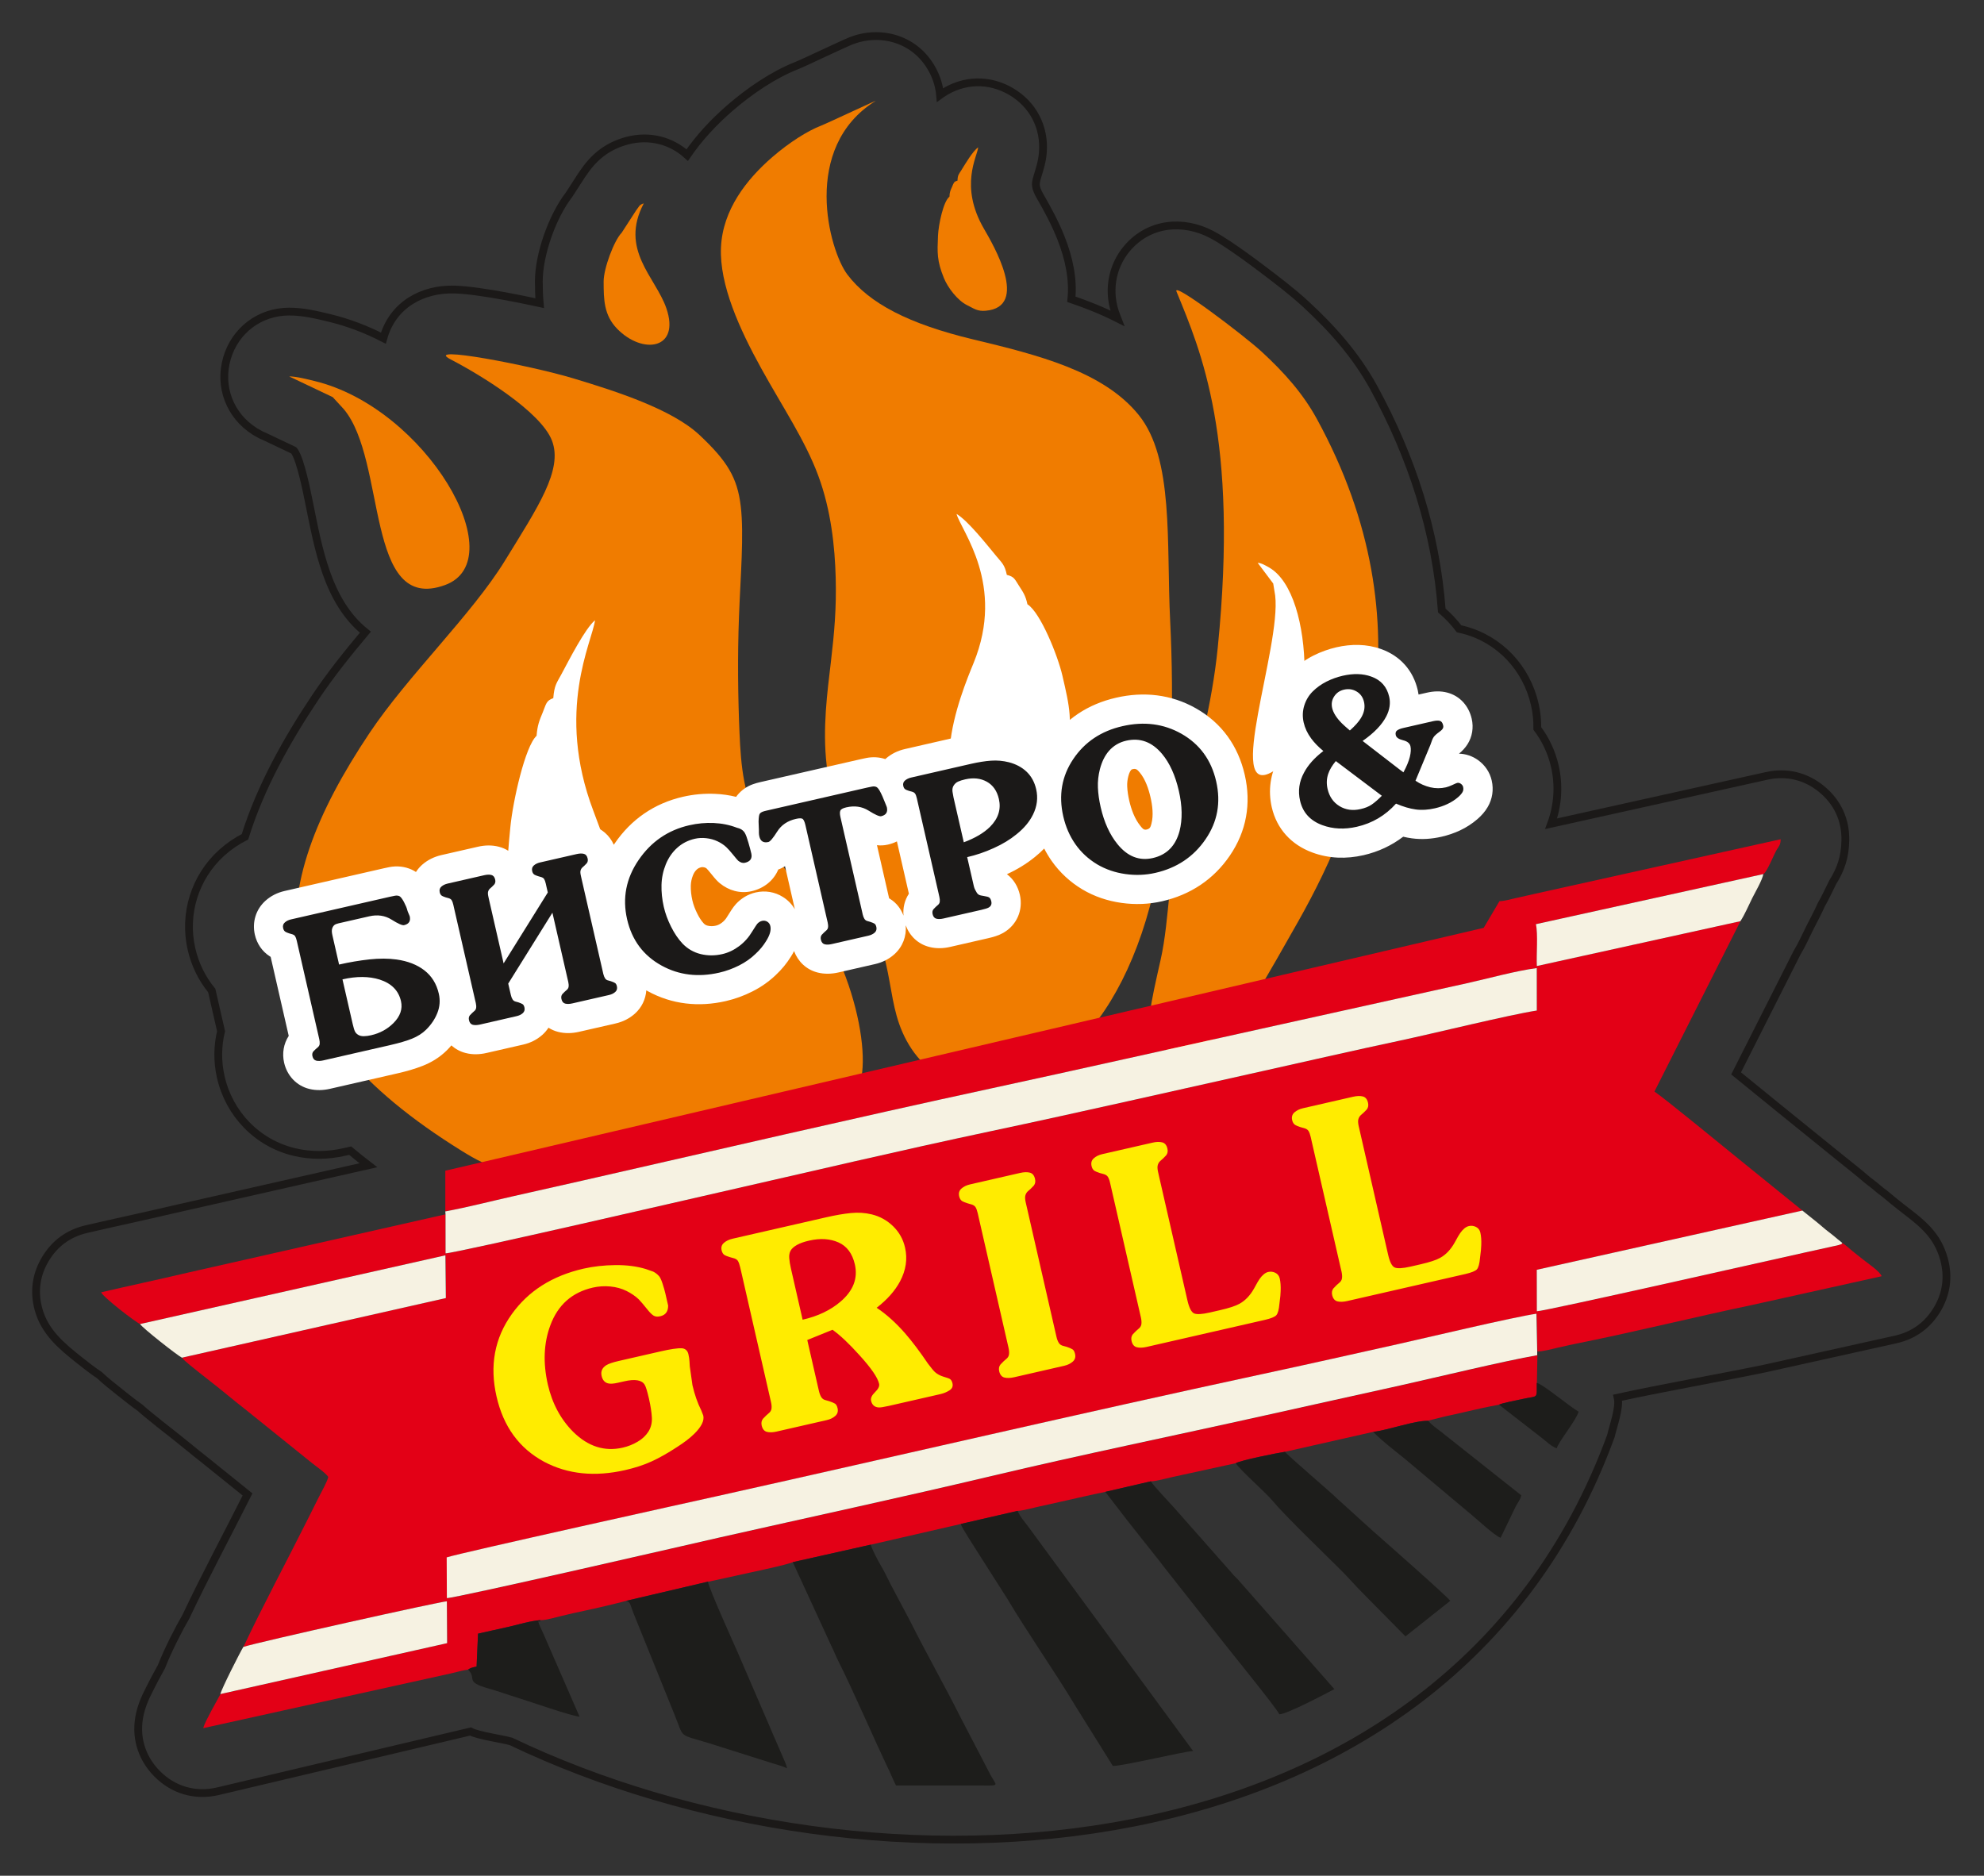 <svg width="55" height="52" viewBox="0 0 55 52" fill="none" xmlns="http://www.w3.org/2000/svg">
<rect x="0" y="0" width="55" height="52" fill="#333333" stroke="none"/>
<path d="M10.129 17.526C9.073 16.68 8.825 15.198 8.567 13.93C8.508 13.637 8.336 12.764 8.163 12.509L8.139 12.483L7.373 12.119C7.281 12.082 7.193 12.038 7.109 11.987C7.091 11.976 7.073 11.965 7.055 11.954C6.369 11.519 6.065 10.714 6.291 9.935C6.517 9.155 7.205 8.638 8.017 8.638C8.404 8.638 8.765 8.725 9.138 8.815C9.655 8.94 10.155 9.131 10.628 9.375C10.885 8.445 11.715 8 12.604 8.027C12.823 8.034 13.045 8.06 13.262 8.09C13.765 8.16 14.27 8.258 14.767 8.363C14.831 8.377 14.896 8.391 14.961 8.405C14.944 8.21 14.937 8.009 14.937 7.8C14.937 7.074 15.296 6.02 15.778 5.393L16.123 4.859C16.151 4.816 16.177 4.779 16.207 4.74C16.502 4.317 16.874 4.037 17.384 3.901C17.992 3.739 18.602 3.89 19.051 4.3C19.38 3.82 19.785 3.384 20.235 2.994C20.767 2.534 21.428 2.077 22.086 1.818C22.307 1.725 22.53 1.617 22.748 1.516C22.925 1.434 23.103 1.352 23.28 1.27C23.345 1.241 23.41 1.211 23.475 1.182C23.505 1.169 23.535 1.155 23.566 1.143C24.384 0.805 25.428 1.055 25.891 2.02C25.986 2.218 26.041 2.425 26.06 2.633C26.079 2.619 26.098 2.606 26.118 2.593C26.706 2.2 27.42 2.179 28.029 2.537C28.639 2.896 28.968 3.531 28.909 4.235C28.889 4.481 28.826 4.673 28.756 4.902C28.741 4.955 28.724 5.011 28.718 5.066C28.703 5.194 28.771 5.334 28.833 5.44C29.053 5.821 29.257 6.201 29.418 6.612C29.631 7.155 29.758 7.734 29.7 8.296C30.139 8.446 30.569 8.618 30.978 8.825C30.97 8.804 30.962 8.783 30.953 8.763C30.695 8.133 30.802 7.402 31.249 6.88C31.867 6.16 32.808 6.091 33.587 6.5C33.745 6.583 33.896 6.679 34.044 6.777C34.366 6.991 34.681 7.222 34.99 7.455C35.392 7.759 35.822 8.085 36.192 8.426C36.939 9.113 37.593 9.854 38.083 10.747C39.141 12.68 39.807 14.747 39.969 16.924C40.147 17.076 40.307 17.246 40.448 17.432C40.49 17.441 40.532 17.451 40.574 17.462C41.577 17.724 42.318 18.522 42.547 19.527C42.598 19.748 42.621 19.972 42.617 20.195C42.848 20.502 43.014 20.855 43.102 21.237C43.225 21.774 43.188 22.328 43 22.836L48.97 21.511C49.527 21.387 50.058 21.514 50.499 21.876C50.941 22.238 51.169 22.735 51.156 23.305C51.146 23.755 51.037 24.091 50.806 24.459C50.692 24.686 50.601 24.892 50.489 25.082C50.4 25.289 50.292 25.481 50.182 25.701C50.059 25.948 49.955 26.184 49.814 26.419L48.128 29.757C48.147 29.772 48.165 29.787 48.183 29.802C48.564 30.11 48.942 30.422 49.323 30.73L51.094 32.163C51.301 32.331 51.511 32.491 51.712 32.667C51.783 32.73 51.868 32.788 51.943 32.849C52.005 32.899 52.066 32.954 52.128 33.003C52.257 33.095 52.366 33.192 52.492 33.296C52.581 33.368 52.672 33.437 52.761 33.509C53.272 33.902 53.71 34.229 53.894 34.916C54.025 35.407 53.958 35.878 53.694 36.313C53.43 36.747 53.044 37.024 52.547 37.135L48.956 37.932C48.949 37.934 48.942 37.935 48.934 37.937C47.79 38.176 45.987 38.495 44.845 38.748C44.91 39.015 44.723 39.527 44.656 39.813C40.073 52.337 24.126 53.042 14.165 48.277C13.913 48.206 13.252 48.115 13.043 48.002L6.02 49.663C5.399 49.801 4.801 49.624 4.354 49.172C3.907 48.72 3.737 48.12 3.881 47.501C3.963 47.152 4.104 46.913 4.258 46.607C4.268 46.587 4.276 46.57 4.287 46.55L4.475 46.205C4.652 45.752 4.955 45.159 5.155 44.816C5.694 43.674 6.295 42.559 6.862 41.43L5.939 40.687C5.776 40.555 5.613 40.423 5.448 40.294C5.274 40.158 5.107 40.013 4.933 39.877L4.417 39.47C4.399 39.456 4.382 39.442 4.365 39.427C4.193 39.288 4.031 39.163 3.883 39.027C3.689 38.891 3.495 38.734 3.331 38.604C3.143 38.455 2.939 38.296 2.755 38.122C2.557 37.991 2.368 37.841 2.199 37.707C1.711 37.32 1.236 36.928 1.065 36.289C0.935 35.801 1 35.334 1.26 34.901C1.52 34.468 1.902 34.19 2.394 34.075C3.186 33.891 3.982 33.723 4.773 33.536C4.779 33.535 4.784 33.533 4.79 33.532L10.212 32.304C10.041 32.173 9.873 32.037 9.708 31.899L9.545 31.936C9.084 32.041 8.609 32.047 8.149 31.935C7.127 31.686 6.355 30.883 6.121 29.861C6.024 29.436 6.028 29.001 6.128 28.588L5.87 27.46C5.599 27.13 5.407 26.738 5.309 26.313C5.085 25.334 5.401 24.316 6.146 23.641C6.342 23.464 6.559 23.316 6.791 23.198C7.221 21.817 7.955 20.509 8.748 19.323C9.167 18.697 9.643 18.104 10.129 17.526Z" stroke="#1B1918" stroke-width="0.216"/>
<path fill-rule="evenodd" clip-rule="evenodd" d="M35.989 25.544C37.789 22.358 39.667 17.387 36.504 11.611C36.123 10.914 35.605 10.33 34.974 9.749C34.475 9.291 32.496 7.794 32.614 8.081C33.291 9.733 34.344 12.128 33.758 17.956C33.598 19.546 33.198 21.002 32.789 22.533C32.38 24.064 32.436 25.453 32.172 26.62C31.909 27.788 31.707 28.61 32.013 28.938C32.318 29.266 33.13 29.1 33.709 28.781C34.288 28.463 34.188 28.73 35.989 25.544Z" fill="#F07C00"/>
<path fill-rule="evenodd" clip-rule="evenodd" d="M29.716 29.078C30.743 28.148 31.613 26.527 32.063 24.339C32.514 22.15 32.546 19.394 32.439 17.213C32.331 15.031 32.547 12.717 31.566 11.503C30.584 10.289 28.764 9.839 26.977 9.409C25.19 8.98 24.097 8.411 23.491 7.612C22.985 6.944 22.201 4.092 24.269 2.8C24.35 2.749 22.936 3.416 22.753 3.487C22.388 3.629 21.888 3.942 21.412 4.353C20.696 4.972 20.034 5.816 19.987 6.857C19.94 7.898 20.508 9.136 21.103 10.213C21.698 11.29 22.319 12.206 22.68 13.177C23.042 14.147 23.144 15.171 23.167 16.013C23.189 16.855 23.132 17.515 23.034 18.349C22.936 19.183 22.797 20.192 22.917 21.218C23.037 22.243 23.416 23.285 23.755 24.22C24.093 25.155 24.392 25.983 24.556 26.698C24.721 27.412 24.751 28.013 25.022 28.626C25.294 29.24 25.805 29.865 26.654 30.057C27.503 30.25 28.688 30.009 29.716 29.078Z" fill="#F07C00"/>
<path fill-rule="evenodd" clip-rule="evenodd" d="M12.492 9.963C13.281 10.371 14.991 11.405 15.302 12.216C15.612 13.026 14.909 14.061 13.995 15.548C13.082 17.035 11.311 18.725 10.244 20.321C7.264 24.78 7.069 28.354 12.81 31.912C13.553 32.372 14.162 32.636 15.502 32.549C16.842 32.462 18.914 32.026 20.336 31.727C21.758 31.428 22.53 31.266 23.067 30.977C23.604 30.687 23.907 30.269 23.918 29.44C23.929 28.61 23.648 27.369 23.06 26.198C22.472 25.028 21.575 23.928 21.093 22.987C20.611 22.047 20.542 21.265 20.5 20.309C20.459 19.353 20.443 18.221 20.486 17.091C20.528 15.96 20.628 14.83 20.535 14.035C20.442 13.239 20.156 12.778 19.393 12.061C18.63 11.345 17.087 10.849 15.888 10.488C14.689 10.127 11.702 9.555 12.492 9.963Z" fill="#F07C00"/>
<path fill-rule="evenodd" clip-rule="evenodd" d="M41.568 24.983L41.131 25.722L13.077 32.285C12.82 32.345 12.593 32.398 12.345 32.455V33.584C12.976 33.467 13.6 33.304 14.232 33.162C14.87 33.019 15.487 32.88 16.125 32.735C19.867 31.885 23.697 30.992 27.439 30.183C29.948 29.641 32.475 29.071 34.991 28.515C36.249 28.237 37.503 27.958 38.766 27.68C39.4 27.54 40.029 27.399 40.668 27.259C41.261 27.128 42.011 26.916 42.603 26.838L42.604 28.015C41.864 28.127 39.734 28.653 38.821 28.847C37.553 29.116 36.309 29.403 35.045 29.684C32.509 30.248 30.002 30.824 27.468 31.36C24.936 31.896 22.412 32.495 19.912 33.062C19.481 33.16 12.595 34.752 12.354 34.747L12.353 33.664L5.19 35.285C4.398 35.472 3.594 35.642 2.805 35.826C2.836 35.944 3.773 36.668 3.886 36.706L12.351 34.801L12.363 35.986L5.047 37.638C5.074 37.707 5.467 38.002 5.532 38.059L6.048 38.465C6.221 38.6 6.384 38.743 6.557 38.879C6.73 39.013 6.895 39.148 7.07 39.288L8.602 40.522C8.737 40.636 9.02 40.824 9.101 40.945C9.068 41.087 8.9 41.379 8.826 41.528C8.721 41.737 8.629 41.922 8.529 42.122C7.968 43.244 7.251 44.585 6.748 45.658C7.103 45.535 12.268 44.385 12.39 44.393L12.398 45.553L6.112 46.964L5.868 47.411C5.8 47.547 5.666 47.777 5.635 47.909L12.511 46.389C12.645 46.358 12.853 46.298 12.976 46.287C13.04 46.236 13.123 46.221 13.212 46.202L13.252 45.29L14.117 45.097C14.35 45.042 14.727 44.93 14.985 44.915C15.121 44.921 15.454 44.826 15.589 44.793C15.789 44.744 15.974 44.702 16.185 44.658C16.553 44.58 16.991 44.477 17.362 44.38L19.628 43.848C19.636 43.847 19.648 43.839 19.651 43.847L20.786 43.598C21.066 43.536 21.766 43.391 21.981 43.307L24.144 42.822L26.637 42.249L28.214 41.886C28.356 41.881 28.637 41.801 28.811 41.764C28.997 41.724 29.195 41.678 29.409 41.631C29.831 41.538 30.23 41.442 30.641 41.359L31.903 41.068C32.04 41.065 32.35 40.983 32.482 40.952L34.259 40.564C34.389 40.484 35.4 40.281 35.624 40.248L38.073 39.694C38.495 39.646 39.22 39.376 39.599 39.389C39.606 39.384 39.617 39.371 39.62 39.377L40.053 39.268C40.233 39.23 40.371 39.2 40.547 39.158C40.867 39.084 41.221 39.002 41.559 38.942C41.628 38.899 42.087 38.812 42.208 38.785C42.653 38.685 42.604 38.8 42.605 38.338L42.62 37.571C41.705 37.732 39.854 38.18 38.842 38.405C37.575 38.687 36.328 38.96 35.066 39.242C32.528 39.809 30.003 40.324 27.489 40.921C24.984 41.516 22.454 42.06 19.942 42.627C19.553 42.715 12.576 44.324 12.395 44.304L12.389 43.176C12.756 43.054 19.357 41.596 19.905 41.474C24.91 40.359 29.974 39.177 34.999 38.095C36.257 37.825 37.526 37.539 38.773 37.261C39.585 37.08 41.967 36.513 42.599 36.421L42.62 37.466C42.734 37.477 43.081 37.386 43.199 37.358C43.407 37.31 43.599 37.268 43.8 37.228C45.343 36.918 47.011 36.504 48.57 36.178L52.161 35.381C52.127 35.254 51.746 34.998 51.642 34.914C51.539 34.83 51.46 34.771 51.359 34.688C51.276 34.62 51.151 34.505 51.075 34.459C51.023 34.509 51.112 34.468 50.973 34.517C50.952 34.524 50.876 34.539 50.848 34.544L50.064 34.717C49.328 34.878 42.807 36.356 42.606 36.352L42.603 35.203L49.967 33.561L48.196 32.127C47.818 31.823 46.168 30.464 45.864 30.261L48.249 25.537L42.606 26.78C42.591 26.452 42.643 25.906 42.581 25.62L48.886 24.232C48.993 24.164 49.175 23.682 49.261 23.546C49.325 23.444 49.359 23.42 49.363 23.266L42.571 24.774C42.395 24.812 42.239 24.851 42.077 24.885C41.921 24.917 41.731 24.979 41.568 24.983Z" fill="#E30016"/>
<path fill-rule="evenodd" clip-rule="evenodd" d="M12.344 33.584L12.351 33.663L12.352 34.746C12.594 34.751 19.479 33.159 19.91 33.062C22.411 32.494 24.934 31.896 27.466 31.36C30 30.823 32.508 30.247 35.043 29.684C36.308 29.402 37.551 29.116 38.82 28.846C39.733 28.652 41.863 28.127 42.603 28.015L42.602 26.838C42.009 26.916 41.259 27.127 40.666 27.258C40.028 27.399 39.398 27.539 38.764 27.679C37.502 27.958 36.248 28.236 34.989 28.515C32.474 29.07 29.947 29.64 27.437 30.183C23.695 30.992 19.865 31.884 16.124 32.735C15.486 32.88 14.868 33.019 14.23 33.162C13.598 33.304 12.974 33.467 12.344 33.584Z" fill="#F6F2E2"/>
<path fill-rule="evenodd" clip-rule="evenodd" d="M42.614 37.57V37.465L42.593 36.42C41.96 36.512 39.579 37.078 38.767 37.26C37.52 37.538 36.251 37.824 34.993 38.094C29.968 39.176 24.904 40.358 19.899 41.473C19.351 41.595 12.75 43.053 12.383 43.175L12.388 44.303C12.57 44.323 19.547 42.714 19.936 42.626C22.448 42.059 24.978 41.515 27.483 40.92C29.997 40.323 32.522 39.807 35.06 39.241C36.322 38.959 37.568 38.686 38.836 38.404C39.848 38.178 41.699 37.73 42.614 37.57Z" fill="#F6F2E2"/>
<path fill-rule="evenodd" clip-rule="evenodd" d="M21.977 43.307L23.047 45.631C23.119 45.772 23.157 45.883 23.227 46.023C23.674 46.91 24.209 48.169 24.659 49.107C24.728 49.251 24.769 49.367 24.839 49.499L27.224 49.499C27.73 49.502 27.628 49.518 27.457 49.203L26.63 47.613C26.201 46.755 25.674 45.83 25.242 44.963L24.68 43.903C24.591 43.724 24.513 43.557 24.407 43.381C24.34 43.269 24.166 42.936 24.139 42.822L21.977 43.307Z" fill="#1D1D1B"/>
<path fill-rule="evenodd" clip-rule="evenodd" d="M26.633 42.248C26.668 42.369 27.046 42.934 27.142 43.093L27.934 44.337C28.469 45.242 29.263 46.376 29.799 47.273L30.85 48.957C31.159 48.957 32.826 48.55 33.076 48.544L28.51 42.33C28.399 42.181 28.281 42.053 28.21 41.885L26.633 42.248Z" fill="#1D1D1B"/>
<path fill-rule="evenodd" clip-rule="evenodd" d="M17.359 44.379C17.486 44.42 17.466 44.483 17.562 44.724L18.716 47.577C18.965 48.201 18.808 48.068 19.653 48.326L21.392 48.876C21.523 48.913 21.717 48.972 21.819 49.022C21.789 48.891 21.74 48.805 21.697 48.699L20.451 45.811C20.336 45.548 19.662 44.062 19.625 43.848L17.359 44.379Z" fill="#1D1D1B"/>
<path fill-rule="evenodd" clip-rule="evenodd" d="M30.641 41.358L31.231 42.125C31.333 42.253 31.423 42.37 31.525 42.498L32.13 43.261C32.236 43.395 32.326 43.521 32.436 43.654L33.656 45.201C33.891 45.515 35.43 47.399 35.465 47.526C35.682 47.522 36.794 46.931 36.991 46.827L34.312 43.782C34.245 43.71 34.206 43.684 34.142 43.602L32.546 41.795C32.416 41.648 31.982 41.197 31.903 41.066L30.641 41.358Z" fill="#1D1D1B"/>
<path fill-rule="evenodd" clip-rule="evenodd" d="M8.716 10.562C8.537 10.519 8.217 10.435 8.016 10.435C8.022 10.44 8.034 10.437 8.037 10.446C8.041 10.455 8.054 10.454 8.059 10.456L9.223 11.009L9.528 11.34C10.732 12.768 10.108 17.034 12.337 16.219C14.25 15.52 11.814 11.309 8.716 10.562Z" fill="#F07C00"/>
<path fill-rule="evenodd" clip-rule="evenodd" d="M3.883 36.706C3.94 36.809 4.909 37.571 5.043 37.639L12.36 35.986L12.348 34.801L3.883 36.706Z" fill="#F6F2E2"/>
<path fill-rule="evenodd" clip-rule="evenodd" d="M51.073 34.458C50.991 34.397 50.903 34.318 50.814 34.246C50.714 34.165 50.625 34.103 50.531 34.02C50.341 33.854 50.161 33.721 49.965 33.56L42.602 35.202L42.604 36.352C42.805 36.356 49.326 34.878 50.062 34.717L50.846 34.544C50.874 34.538 50.95 34.524 50.971 34.516C51.11 34.468 51.022 34.508 51.073 34.458Z" fill="#F6F2E2"/>
<path fill-rule="evenodd" clip-rule="evenodd" d="M34.258 40.564C34.38 40.759 35.072 41.361 35.264 41.591C35.634 42.034 36.682 43.038 37.189 43.545C37.402 43.758 37.566 43.953 37.778 44.165L38.962 45.365L40.203 44.38C40.117 44.253 38.415 42.758 38.064 42.448L37.063 41.541C36.879 41.355 35.696 40.353 35.623 40.248C35.399 40.281 34.389 40.485 34.258 40.564Z" fill="#1D1D1B"/>
<path fill-rule="evenodd" clip-rule="evenodd" d="M6.745 45.658C6.652 45.811 6.138 46.824 6.109 46.964L12.395 45.553L12.388 44.393C12.266 44.385 7.1 45.535 6.745 45.658Z" fill="#F6F2E2"/>
<path fill-rule="evenodd" clip-rule="evenodd" d="M48.247 25.538C48.368 25.354 48.473 25.104 48.575 24.899C48.66 24.729 48.852 24.404 48.883 24.232L42.578 25.621C42.64 25.907 42.588 26.453 42.604 26.781L48.247 25.538Z" fill="#F6F2E2"/>
<path fill-rule="evenodd" clip-rule="evenodd" d="M38.07 39.695C38.257 39.904 38.716 40.257 38.933 40.433L40.696 41.913C40.891 42.065 41.444 42.589 41.6 42.631L42.024 41.751C42.084 41.64 42.143 41.584 42.173 41.455L39.919 39.669C39.821 39.596 39.66 39.481 39.597 39.389C39.218 39.377 38.492 39.647 38.07 39.695Z" fill="#1D1D1B"/>
<path fill-rule="evenodd" clip-rule="evenodd" d="M26.544 5.008C26.435 5.037 26.44 5.075 26.394 5.176C26.35 5.272 26.324 5.326 26.321 5.453C26.153 5.576 26.016 6.228 26.003 6.534C25.983 7.009 25.971 7.226 26.166 7.707C26.274 7.974 26.546 8.332 26.811 8.461C26.998 8.552 27.089 8.635 27.323 8.615C28.553 8.511 27.526 6.773 27.277 6.342C26.588 5.155 27.095 4.34 27.116 4.086C26.969 4.184 26.755 4.551 26.645 4.727C26.581 4.829 26.547 4.854 26.544 5.008Z" fill="#F07C00"/>
<path fill-rule="evenodd" clip-rule="evenodd" d="M12.977 46.287C13.234 46.55 12.87 46.619 13.54 46.809C13.832 46.892 14.101 46.991 14.385 47.078C14.667 47.164 15.872 47.586 16.066 47.59L15.062 45.287C15.011 45.166 14.947 45.06 14.921 44.951C15.05 44.951 14.935 44.958 14.985 44.914C14.727 44.93 14.35 45.041 14.117 45.096L13.252 45.289L13.212 46.201C13.123 46.221 13.04 46.235 12.977 46.287Z" fill="#1D1D1B"/>
<path fill-rule="evenodd" clip-rule="evenodd" d="M16.734 7.801C16.734 8.306 16.741 8.736 17.107 9.113C17.814 9.841 18.867 9.689 18.472 8.544C18.174 7.682 17.167 6.924 17.847 5.639C17.717 5.673 17.713 5.737 17.632 5.837L17.234 6.452C17.02 6.671 16.734 7.446 16.734 7.801Z" fill="#F07C00"/>
<path fill-rule="evenodd" clip-rule="evenodd" d="M41.555 38.942L42.725 39.85C42.844 39.94 43.022 40.114 43.156 40.15C43.205 39.967 43.708 39.358 43.761 39.133C43.526 39.009 42.789 38.379 42.601 38.338C42.599 38.8 42.648 38.685 42.203 38.785C42.083 38.812 41.623 38.899 41.555 38.942Z" fill="#1D1D1B"/>
<path fill-rule="evenodd" clip-rule="evenodd" d="M36.268 35.297C36.287 35.269 36.306 35.241 36.328 35.215C36.333 35.208 36.338 35.202 36.343 35.196L35.597 31.94C35.554 31.92 35.512 31.898 35.472 31.872C35.24 31.727 35.089 31.498 35.029 31.233C34.944 30.864 35.057 30.489 35.341 30.236C35.511 30.084 35.716 29.985 35.938 29.935L37.325 29.617C37.541 29.568 37.764 29.559 37.979 29.614C38.36 29.713 38.622 30.013 38.709 30.391C38.779 30.698 38.716 31.012 38.519 31.259C38.514 31.266 38.509 31.272 38.504 31.278L39.187 34.263L39.187 34.263C39.28 34.242 39.443 34.206 39.528 34.163C39.562 34.144 39.596 34.089 39.614 34.057C39.676 33.944 39.744 33.813 39.821 33.708C39.998 33.461 40.234 33.271 40.535 33.202C40.785 33.144 41.043 33.175 41.273 33.29C41.556 33.43 41.752 33.683 41.822 33.99C41.863 34.169 41.874 34.353 41.868 34.536C41.867 34.676 41.848 34.824 41.829 34.963C41.803 35.24 41.735 35.51 41.545 35.724C41.349 35.944 41.079 36.043 40.8 36.107L37.521 36.857C37.306 36.906 37.083 36.915 36.867 36.86C36.593 36.789 36.38 36.613 36.25 36.378C36.214 36.604 36.141 36.819 35.983 36.997C35.788 37.217 35.518 37.315 35.239 37.379L31.96 38.129C31.744 38.179 31.522 38.188 31.306 38.132C30.962 38.043 30.714 37.788 30.606 37.46C30.648 37.794 30.531 38.121 30.275 38.35C30.105 38.502 29.899 38.601 29.678 38.652L28.29 38.969C28.075 39.018 27.852 39.028 27.636 38.972C27.449 38.923 27.291 38.827 27.168 38.696C27.1 38.908 26.958 39.094 26.757 39.224C26.601 39.325 26.43 39.395 26.249 39.436L24.818 39.764C24.641 39.804 24.451 39.841 24.269 39.824C24.113 39.808 23.968 39.761 23.842 39.689C23.799 39.749 23.749 39.805 23.691 39.857C23.521 40.009 23.317 40.107 23.095 40.158L21.705 40.476C21.49 40.525 21.268 40.534 21.052 40.478C20.672 40.38 20.41 40.078 20.323 39.7C20.305 39.622 20.296 39.544 20.295 39.467C20.246 39.792 20.055 40.083 19.815 40.321C19.632 40.503 19.417 40.658 19.201 40.798C18.943 40.964 18.676 41.123 18.397 41.25C18.114 41.379 17.815 41.473 17.512 41.543C16.552 41.763 15.579 41.707 14.701 41.238C13.769 40.741 13.207 39.919 12.973 38.897C12.733 37.848 12.896 36.843 13.526 35.962C14.128 35.119 14.985 34.613 15.99 34.383C16.338 34.304 16.694 34.267 17.051 34.264C17.42 34.26 17.791 34.3 18.144 34.411C18.239 34.441 18.34 34.473 18.431 34.513C18.442 34.518 18.451 34.523 18.462 34.528C18.621 34.607 18.762 34.716 18.879 34.85C18.885 34.857 18.89 34.862 18.895 34.869C19.008 35.006 19.077 35.169 19.132 35.336C19.17 35.451 19.204 35.568 19.231 35.686L19.306 36.014C19.32 36.074 19.326 36.126 19.326 36.187C19.328 36.347 19.3 36.498 19.246 36.635C19.561 36.754 19.79 37.021 19.868 37.363C19.893 37.471 19.91 37.581 19.917 37.691C19.919 37.727 19.922 37.764 19.924 37.8L19.987 38.252C20.027 38.419 20.082 38.585 20.159 38.739C20.171 38.762 20.18 38.782 20.189 38.806L20.245 38.949C20.26 38.988 20.271 39.022 20.28 39.063C20.298 39.143 20.307 39.221 20.308 39.298C20.333 39.134 20.399 38.977 20.505 38.84C20.512 38.831 20.52 38.821 20.527 38.812L19.78 35.547C19.739 35.528 19.7 35.508 19.661 35.484C19.427 35.341 19.273 35.111 19.212 34.845C19.127 34.472 19.245 34.097 19.534 33.846C19.703 33.699 19.905 33.603 20.123 33.553L22.723 32.958C22.979 32.9 23.24 32.851 23.502 32.825C23.787 32.796 24.073 32.813 24.352 32.881C24.72 32.97 25.047 33.152 25.319 33.416C25.598 33.689 25.787 34.024 25.874 34.404C25.992 34.923 25.91 35.434 25.66 35.904C25.606 36.005 25.545 36.103 25.479 36.197C25.552 36.272 25.623 36.349 25.692 36.428C25.941 36.713 26.168 37.023 26.381 37.336C26.398 37.359 26.416 37.383 26.435 37.407C26.524 37.434 26.611 37.463 26.693 37.506C26.778 37.551 26.854 37.607 26.919 37.672C26.954 37.548 27.013 37.432 27.097 37.327C27.102 37.321 27.107 37.315 27.111 37.309L26.366 34.052C26.323 34.032 26.281 34.01 26.241 33.985C26.009 33.839 25.858 33.61 25.797 33.346C25.713 32.976 25.826 32.602 26.11 32.348C26.28 32.196 26.485 32.097 26.707 32.047L28.094 31.729C28.31 31.68 28.533 31.671 28.748 31.727C29.093 31.816 29.34 32.07 29.448 32.399C29.406 32.065 29.523 31.737 29.779 31.508C29.95 31.356 30.155 31.258 30.376 31.207L31.764 30.89C31.98 30.84 32.202 30.831 32.418 30.887C32.798 30.985 33.061 31.285 33.147 31.664C33.217 31.97 33.154 32.284 32.958 32.532C32.953 32.538 32.948 32.544 32.943 32.55L33.626 35.536L33.626 35.536C33.719 35.515 33.882 35.478 33.967 35.436C34.001 35.416 34.035 35.361 34.053 35.33C34.115 35.217 34.183 35.086 34.26 34.981C34.436 34.734 34.673 34.543 34.974 34.474C35.224 34.417 35.482 34.448 35.712 34.562C35.994 34.703 36.191 34.956 36.261 35.263C36.263 35.275 36.266 35.286 36.268 35.297ZM29.497 32.61C29.531 32.882 29.462 33.152 29.288 33.371C29.283 33.378 29.278 33.384 29.273 33.39L30.018 36.647C30.066 36.669 30.113 36.694 30.157 36.722C30.355 36.846 30.487 37.032 30.558 37.247C30.523 36.976 30.593 36.706 30.766 36.487C30.771 36.481 30.776 36.475 30.781 36.469L30.036 33.212C29.993 33.192 29.951 33.17 29.91 33.145C29.71 33.019 29.57 32.83 29.497 32.61ZM17.137 36.599C17.097 36.564 17.047 36.535 17.002 36.512C16.952 36.487 16.894 36.475 16.839 36.47C16.761 36.463 16.685 36.467 16.609 36.485C16.294 36.557 16.123 36.721 16.011 37.023C15.923 37.259 15.895 37.504 15.907 37.749C15.984 37.51 16.147 37.303 16.38 37.159C16.557 37.049 16.766 36.987 16.967 36.941L17.349 36.854C17.34 36.843 17.33 36.831 17.321 36.819C17.264 36.748 17.201 36.666 17.137 36.599ZM16.348 39.003C16.383 39.045 16.421 39.086 16.461 39.126C16.644 39.307 16.822 39.403 17.079 39.344C17.141 39.33 17.199 39.308 17.255 39.276C17.25 39.23 17.243 39.184 17.235 39.138C17.045 39.174 16.851 39.183 16.66 39.137C16.654 39.135 16.648 39.134 16.642 39.132C16.535 39.103 16.436 39.059 16.348 39.003ZM22.812 35.434C22.873 35.38 22.925 35.319 22.905 35.233C22.902 35.218 22.896 35.193 22.888 35.173C22.846 35.16 22.797 35.157 22.75 35.16L22.812 35.434Z" fill="#E30016"/>
<path fill-rule="evenodd" clip-rule="evenodd" d="M18.522 36.194C18.523 36.358 18.451 36.456 18.305 36.49C18.227 36.508 18.164 36.502 18.116 36.471C18.069 36.441 18.016 36.389 17.958 36.316C17.843 36.173 17.759 36.074 17.706 36.02C17.614 35.933 17.502 35.856 17.369 35.789C17.235 35.723 17.086 35.681 16.921 35.665C16.756 35.649 16.593 35.66 16.433 35.696C15.858 35.828 15.466 36.176 15.257 36.74C15.073 37.232 15.05 37.78 15.187 38.383C15.309 38.912 15.545 39.351 15.896 39.701C16.306 40.103 16.762 40.247 17.263 40.133C17.409 40.099 17.547 40.045 17.675 39.969C17.804 39.894 17.904 39.8 17.976 39.687C18.047 39.573 18.079 39.444 18.071 39.297C18.063 39.152 18.036 38.976 17.99 38.773C17.942 38.565 17.902 38.435 17.87 38.386C17.79 38.258 17.603 38.226 17.311 38.293L17.128 38.334C17.012 38.361 16.921 38.367 16.855 38.351C16.763 38.326 16.703 38.258 16.678 38.145C16.649 38.019 16.693 37.919 16.809 37.846C16.877 37.805 16.991 37.767 17.151 37.73L18.327 37.461C18.449 37.433 18.561 37.411 18.662 37.396C18.764 37.38 18.848 37.374 18.916 37.379C19.006 37.393 19.062 37.448 19.084 37.543C19.1 37.613 19.11 37.68 19.114 37.742C19.118 37.804 19.121 37.849 19.122 37.878L19.196 38.401C19.255 38.66 19.337 38.894 19.44 39.1L19.496 39.243C19.528 39.384 19.446 39.551 19.25 39.746C19.129 39.866 18.967 39.99 18.766 40.118C18.512 40.284 18.279 40.417 18.065 40.514C17.852 40.612 17.609 40.691 17.336 40.754C16.489 40.948 15.739 40.871 15.086 40.525C14.396 40.154 13.956 39.552 13.765 38.716C13.569 37.86 13.71 37.099 14.188 36.431C14.646 35.79 15.308 35.37 16.174 35.171C16.452 35.108 16.748 35.075 17.062 35.072C17.377 35.069 17.658 35.106 17.906 35.182C18.017 35.219 18.084 35.242 18.106 35.252C18.17 35.283 18.226 35.327 18.274 35.383C18.303 35.417 18.334 35.485 18.368 35.588C18.401 35.69 18.428 35.783 18.447 35.866L18.48 36.012L18.522 36.194ZM22.676 38.449L22.703 38.565C22.719 38.633 22.741 38.69 22.769 38.735C22.797 38.78 22.841 38.808 22.9 38.82L22.99 38.846C23.062 38.87 23.115 38.893 23.148 38.913C23.181 38.934 23.204 38.976 23.219 39.039C23.239 39.127 23.218 39.198 23.156 39.253C23.095 39.308 23.016 39.347 22.919 39.369L21.529 39.687C21.422 39.712 21.333 39.714 21.259 39.695C21.186 39.676 21.138 39.617 21.115 39.519C21.099 39.446 21.11 39.385 21.15 39.333C21.158 39.326 21.187 39.296 21.237 39.244L21.307 39.182C21.355 39.145 21.382 39.101 21.388 39.048C21.394 38.994 21.389 38.934 21.373 38.866L21.346 38.749L20.546 35.248L20.519 35.132C20.501 35.054 20.48 34.996 20.456 34.956C20.432 34.918 20.387 34.891 20.322 34.876L20.232 34.851C20.16 34.828 20.112 34.81 20.088 34.795C20.047 34.77 20.019 34.726 20.005 34.664C19.985 34.579 20.006 34.51 20.068 34.456C20.13 34.402 20.21 34.363 20.307 34.341L22.907 33.746C23.16 33.688 23.387 33.649 23.587 33.629C23.788 33.609 23.98 33.621 24.165 33.666C24.392 33.721 24.59 33.831 24.759 33.995C24.927 34.159 25.037 34.355 25.089 34.584C25.162 34.901 25.115 35.214 24.951 35.523C24.811 35.785 24.595 36.029 24.303 36.255C24.576 36.438 24.837 36.673 25.087 36.959C25.281 37.181 25.494 37.463 25.726 37.805C25.815 37.923 25.878 38 25.918 38.037C25.982 38.094 26.062 38.138 26.159 38.167C26.255 38.196 26.309 38.214 26.321 38.222C26.362 38.243 26.39 38.286 26.404 38.349C26.423 38.432 26.396 38.497 26.322 38.544C26.248 38.592 26.165 38.626 26.073 38.648L24.641 38.975C24.495 39.008 24.399 39.023 24.352 39.018C24.241 39.008 24.174 38.946 24.148 38.834C24.131 38.761 24.168 38.681 24.258 38.594C24.348 38.507 24.386 38.429 24.37 38.361C24.331 38.19 24.151 37.927 23.827 37.571C23.537 37.248 23.287 37.013 23.079 36.865L22.379 37.149L22.676 38.449ZM22.25 36.586C22.674 36.489 23.025 36.322 23.303 36.083C23.655 35.782 23.786 35.438 23.698 35.052C23.628 34.749 23.477 34.546 23.243 34.443C23.009 34.339 22.739 34.323 22.433 34.393C22.291 34.425 22.179 34.465 22.095 34.512C22.011 34.56 21.952 34.611 21.919 34.668C21.886 34.725 21.873 34.795 21.879 34.878C21.885 34.961 21.901 35.059 21.927 35.172L22.25 36.586ZM27.132 33.756L27.106 33.639C27.088 33.561 27.067 33.503 27.043 33.465C27.019 33.427 26.974 33.4 26.909 33.384L26.819 33.358C26.746 33.334 26.698 33.314 26.674 33.299C26.633 33.273 26.604 33.228 26.59 33.165C26.57 33.077 26.59 33.006 26.652 32.951C26.714 32.896 26.794 32.857 26.891 32.835L28.279 32.517C28.386 32.493 28.476 32.49 28.549 32.509C28.623 32.528 28.671 32.586 28.693 32.684C28.71 32.757 28.698 32.818 28.659 32.868C28.65 32.876 28.621 32.905 28.571 32.958L28.501 33.02C28.466 33.048 28.442 33.086 28.427 33.133C28.412 33.18 28.415 33.247 28.435 33.335L28.462 33.452L29.26 36.942L29.287 37.059C29.302 37.127 29.324 37.184 29.352 37.229C29.381 37.273 29.424 37.302 29.483 37.314L29.574 37.339C29.646 37.364 29.699 37.386 29.731 37.407C29.764 37.428 29.788 37.47 29.802 37.533C29.823 37.621 29.802 37.692 29.74 37.747C29.678 37.802 29.599 37.841 29.502 37.863L28.114 38.181C28.007 38.205 27.916 38.208 27.843 38.189C27.77 38.17 27.722 38.111 27.699 38.014C27.683 37.941 27.694 37.88 27.734 37.829C27.742 37.822 27.772 37.793 27.821 37.74L27.891 37.678C27.939 37.642 27.966 37.597 27.972 37.544C27.978 37.492 27.973 37.431 27.958 37.363L27.931 37.246L27.132 33.756ZM30.802 32.916L30.775 32.799C30.758 32.721 30.737 32.663 30.712 32.625C30.689 32.587 30.644 32.56 30.579 32.544L30.488 32.519C30.416 32.495 30.368 32.475 30.344 32.46C30.302 32.434 30.274 32.389 30.26 32.325C30.24 32.238 30.26 32.166 30.322 32.111C30.384 32.056 30.463 32.017 30.561 31.995L31.948 31.678C32.055 31.653 32.146 31.651 32.219 31.67C32.293 31.689 32.341 31.747 32.363 31.844C32.38 31.917 32.368 31.979 32.328 32.029C32.32 32.036 32.291 32.066 32.241 32.118L32.171 32.18C32.136 32.209 32.112 32.246 32.097 32.293C32.082 32.34 32.084 32.407 32.105 32.495L32.131 32.612L32.918 36.052C32.965 36.256 33.026 36.375 33.1 36.41C33.174 36.444 33.321 36.436 33.54 36.386L33.81 36.324C34.069 36.265 34.252 36.205 34.361 36.144C34.52 36.056 34.655 35.916 34.764 35.722C34.843 35.575 34.895 35.487 34.918 35.456C34.996 35.346 35.076 35.281 35.158 35.262C35.227 35.247 35.292 35.255 35.356 35.286C35.42 35.318 35.46 35.37 35.477 35.443C35.499 35.541 35.507 35.657 35.502 35.791C35.502 35.858 35.491 35.975 35.468 36.145C35.454 36.307 35.425 36.412 35.383 36.46C35.34 36.508 35.233 36.552 35.063 36.591L31.784 37.341C31.677 37.365 31.586 37.368 31.513 37.349C31.439 37.33 31.391 37.272 31.369 37.175C31.352 37.102 31.364 37.04 31.404 36.99C31.412 36.983 31.441 36.953 31.491 36.901L31.561 36.839C31.609 36.802 31.636 36.757 31.642 36.705C31.648 36.652 31.643 36.592 31.628 36.524L31.601 36.407L30.802 32.916ZM36.363 31.644L36.337 31.527C36.319 31.449 36.298 31.391 36.274 31.353C36.25 31.315 36.205 31.288 36.14 31.272L36.05 31.247C35.977 31.222 35.929 31.203 35.906 31.187C35.864 31.161 35.835 31.116 35.821 31.053C35.801 30.965 35.822 30.894 35.883 30.839C35.945 30.784 36.025 30.745 36.122 30.723L37.51 30.405C37.617 30.381 37.707 30.378 37.781 30.397C37.854 30.416 37.902 30.474 37.924 30.572C37.941 30.645 37.929 30.706 37.89 30.757C37.881 30.764 37.852 30.793 37.802 30.846L37.732 30.908C37.698 30.936 37.673 30.974 37.658 31.021C37.643 31.068 37.646 31.135 37.666 31.223L37.693 31.34L38.48 34.779C38.526 34.984 38.587 35.103 38.661 35.137C38.736 35.172 38.883 35.164 39.102 35.114L39.372 35.052C39.63 34.993 39.813 34.933 39.922 34.872C40.082 34.784 40.216 34.643 40.325 34.449C40.404 34.303 40.456 34.214 40.48 34.183C40.557 34.074 40.637 34.009 40.72 33.99C40.788 33.974 40.854 33.983 40.917 34.014C40.981 34.046 41.021 34.098 41.038 34.171C41.06 34.268 41.069 34.384 41.063 34.519C41.063 34.585 41.052 34.703 41.029 34.872C41.015 35.034 40.986 35.139 40.944 35.188C40.901 35.236 40.794 35.279 40.624 35.319L37.345 36.069C37.238 36.093 37.148 36.096 37.074 36.077C37.001 36.058 36.953 36 36.93 35.902C36.914 35.829 36.925 35.768 36.965 35.718C36.974 35.711 37.003 35.681 37.052 35.628L37.123 35.566C37.17 35.53 37.197 35.485 37.203 35.432C37.209 35.38 37.204 35.319 37.189 35.251L37.162 35.135L36.363 31.644Z" fill="#FFEC00"/>
<path fill-rule="evenodd" clip-rule="evenodd" d="M27.911 15.937C28.125 15.99 28.129 16.059 28.251 16.244C28.366 16.421 28.433 16.519 28.482 16.752C28.841 16.977 29.323 18.171 29.452 18.732C29.653 19.6 29.749 19.999 29.548 20.88C29.436 21.368 29.048 22.023 28.593 22.261C28.272 22.428 28.129 22.578 27.682 22.542C25.333 22.351 26.667 19.168 26.99 18.38C27.879 16.206 26.644 14.713 26.517 14.248C26.828 14.428 27.357 15.1 27.625 15.423C27.779 15.61 27.852 15.655 27.911 15.937Z" fill="white"/>
<path fill-rule="evenodd" clip-rule="evenodd" d="M35.177 15.73C35.101 15.687 34.966 15.604 34.865 15.604C34.867 15.608 34.874 15.604 34.873 15.614C34.872 15.623 34.879 15.622 34.881 15.624L35.296 16.177L35.35 16.508C35.523 17.936 33.928 22.202 35.288 21.387C36.454 20.688 36.502 16.477 35.177 15.73Z" fill="white"/>
<path fill-rule="evenodd" clip-rule="evenodd" d="M15.338 19.355C15.14 19.423 15.143 19.512 15.046 19.749C14.953 19.974 14.899 20.099 14.875 20.398C14.558 20.686 14.217 22.212 14.148 22.93C14.042 24.041 13.99 24.551 14.266 25.677C14.419 26.302 14.851 27.14 15.306 27.443C15.627 27.657 15.777 27.849 16.197 27.803C18.406 27.559 16.831 23.488 16.449 22.48C15.395 19.699 16.42 17.79 16.495 17.195C16.218 17.426 15.782 18.285 15.56 18.698C15.431 18.937 15.367 18.995 15.338 19.355Z" fill="white"/>
<path fill-rule="evenodd" clip-rule="evenodd" d="M28.976 20.767C29.01 20.708 29.047 20.649 29.085 20.591C29.529 19.932 30.168 19.518 30.941 19.342C31.707 19.166 32.465 19.248 33.152 19.636C33.869 20.042 34.324 20.68 34.507 21.482C34.69 22.281 34.554 23.048 34.09 23.725C33.638 24.386 32.995 24.807 32.215 24.986C31.845 25.07 31.466 25.084 31.09 25.031C30.705 24.977 30.338 24.855 30.004 24.656C29.667 24.454 29.38 24.189 29.154 23.868C29.077 23.758 29.008 23.643 28.947 23.524C28.867 23.606 28.782 23.684 28.692 23.756C28.455 23.949 28.192 24.108 27.914 24.235C27.914 24.235 27.914 24.236 27.915 24.236C28.102 24.377 28.22 24.578 28.272 24.805C28.369 25.229 28.189 25.647 27.81 25.863C27.681 25.936 27.536 25.977 27.392 26.01L26.34 26.251C26.148 26.295 25.951 26.301 25.759 26.251C25.447 26.171 25.216 25.945 25.108 25.652C25.135 25.955 25.023 26.25 24.791 26.457C24.639 26.593 24.456 26.682 24.258 26.727L23.243 26.959C23.051 27.003 22.854 27.009 22.662 26.96C22.352 26.88 22.122 26.657 22.013 26.367C21.987 26.419 21.958 26.469 21.927 26.518C21.81 26.707 21.669 26.878 21.506 27.03C21.313 27.215 21.093 27.367 20.855 27.487C20.622 27.605 20.376 27.694 20.121 27.753C19.373 27.924 18.63 27.848 17.955 27.477C17.942 27.47 17.93 27.463 17.917 27.455C17.899 27.701 17.79 27.932 17.598 28.103C17.446 28.238 17.264 28.328 17.066 28.373L16.051 28.605C15.859 28.649 15.662 28.655 15.47 28.606C15.373 28.581 15.284 28.542 15.205 28.491C15.158 28.563 15.102 28.63 15.035 28.689C14.883 28.825 14.701 28.914 14.503 28.959L13.488 29.191C13.296 29.235 13.098 29.242 12.907 29.192C12.755 29.153 12.623 29.08 12.514 28.981C12.472 29.031 12.426 29.079 12.379 29.126C12.19 29.311 11.966 29.45 11.72 29.547C11.495 29.636 11.257 29.702 11.021 29.756L9.147 30.185C8.959 30.228 8.766 30.235 8.578 30.189C8.217 30.101 7.958 29.819 7.876 29.46C7.817 29.201 7.862 28.937 8.004 28.718L7.503 26.527C7.494 26.522 7.485 26.516 7.476 26.51C7.263 26.373 7.121 26.159 7.065 25.912C6.986 25.566 7.092 25.213 7.356 24.974C7.508 24.836 7.692 24.745 7.892 24.7L10.637 24.072C10.69 24.059 10.744 24.048 10.797 24.038C11.005 23.999 11.217 24.02 11.41 24.107C11.453 24.127 11.493 24.149 11.531 24.174C11.577 24.102 11.634 24.036 11.7 23.976C11.852 23.841 12.035 23.752 12.233 23.706L13.248 23.474C13.44 23.43 13.637 23.424 13.829 23.474C13.925 23.498 14.014 23.537 14.094 23.588C14.14 23.516 14.197 23.449 14.263 23.39C14.415 23.254 14.598 23.165 14.796 23.12L15.811 22.888C16.003 22.844 16.2 22.837 16.392 22.887C16.679 22.962 16.899 23.159 17.016 23.419C17.023 23.408 17.031 23.397 17.038 23.386C17.497 22.714 18.138 22.271 18.932 22.089C19.224 22.022 19.525 21.994 19.824 22.008C20.021 22.016 20.216 22.044 20.406 22.091C20.416 22.077 20.427 22.063 20.438 22.048C20.554 21.906 20.705 21.799 20.878 21.739C20.941 21.717 21.005 21.699 21.07 21.684L23.863 21.046C23.916 21.033 23.97 21.022 24.023 21.012C24.198 20.979 24.375 20.988 24.542 21.044C24.548 21.039 24.554 21.033 24.56 21.028C24.711 20.897 24.891 20.81 25.085 20.766L26.735 20.388C26.96 20.337 27.189 20.298 27.418 20.281C27.673 20.262 27.927 20.285 28.174 20.348C28.473 20.425 28.746 20.563 28.976 20.767ZM24.864 23.326C24.787 23.364 24.703 23.395 24.613 23.415C24.508 23.439 24.408 23.443 24.311 23.431L24.648 24.904C24.657 24.909 24.666 24.915 24.676 24.921C24.852 25.031 24.976 25.195 25.047 25.385C25.027 25.17 25.077 24.957 25.196 24.776L24.864 23.326ZM21.575 24.105C21.453 24.401 21.188 24.626 20.834 24.707C20.518 24.779 20.204 24.69 19.955 24.486C19.939 24.473 19.926 24.462 19.91 24.447C19.834 24.375 19.763 24.284 19.697 24.203C19.664 24.163 19.624 24.112 19.587 24.076C19.578 24.068 19.563 24.06 19.552 24.055C19.534 24.047 19.515 24.043 19.496 24.041C19.481 24.039 19.461 24.038 19.446 24.041C19.398 24.052 19.356 24.07 19.319 24.103C19.269 24.148 19.236 24.202 19.211 24.264C19.173 24.358 19.153 24.453 19.15 24.554C19.147 24.69 19.163 24.825 19.193 24.958C19.222 25.086 19.271 25.21 19.33 25.328C19.377 25.422 19.436 25.523 19.509 25.6C19.542 25.634 19.574 25.652 19.62 25.663C19.696 25.682 19.769 25.679 19.845 25.662C19.906 25.648 19.959 25.619 20.009 25.582C20.071 25.535 20.12 25.48 20.159 25.413C20.163 25.406 20.167 25.4 20.171 25.393C20.239 25.287 20.312 25.161 20.399 25.065C20.547 24.903 20.735 24.79 20.949 24.741C21.21 24.681 21.478 24.724 21.705 24.867C21.844 24.954 21.956 25.071 22.035 25.208L21.762 24.014C21.705 24.051 21.643 24.082 21.575 24.105ZM35.593 20.791C35.484 20.612 35.403 20.417 35.355 20.21C35.288 19.915 35.298 19.612 35.387 19.322C35.473 19.045 35.621 18.797 35.827 18.593C36 18.422 36.198 18.281 36.415 18.172C36.617 18.071 36.829 17.995 37.049 17.944C37.461 17.85 37.887 17.85 38.288 17.994C38.816 18.183 39.178 18.588 39.303 19.135C39.312 19.175 39.319 19.215 39.325 19.255L39.551 19.204C39.74 19.16 39.933 19.151 40.122 19.201C40.477 19.294 40.719 19.576 40.799 19.928C40.854 20.169 40.815 20.421 40.683 20.631C40.619 20.732 40.538 20.819 40.446 20.894C40.634 20.898 40.818 20.96 40.974 21.072C41.166 21.21 41.301 21.408 41.353 21.638C41.411 21.891 41.373 22.152 41.24 22.376C41.166 22.503 41.068 22.612 40.957 22.708C40.81 22.835 40.648 22.94 40.473 23.022C40.31 23.098 40.139 23.156 39.964 23.196C39.694 23.258 39.415 23.279 39.14 23.241C39.059 23.23 38.978 23.215 38.899 23.196C38.576 23.442 38.208 23.614 37.8 23.708C37.323 23.817 36.84 23.804 36.379 23.633C35.799 23.419 35.394 22.982 35.255 22.377C35.15 21.914 35.216 21.456 35.44 21.038C35.486 20.952 35.538 20.87 35.593 20.791ZM31.894 22.102C31.842 21.872 31.752 21.604 31.598 21.419C31.535 21.344 31.499 21.3 31.405 21.322C31.382 21.327 31.369 21.331 31.354 21.349C31.317 21.391 31.292 21.472 31.278 21.524C31.255 21.615 31.244 21.706 31.248 21.8C31.253 21.933 31.276 22.068 31.305 22.198C31.361 22.44 31.453 22.696 31.61 22.892C31.661 22.954 31.701 23.017 31.783 22.998C31.879 22.976 31.895 22.931 31.92 22.834C31.981 22.604 31.947 22.33 31.894 22.102Z" fill="white"/>
<path fill-rule="evenodd" clip-rule="evenodd" d="M9.386 25.597C9.336 25.608 9.298 25.623 9.273 25.642C9.247 25.662 9.226 25.692 9.21 25.736C9.194 25.779 9.195 25.844 9.215 25.929L9.4 26.74C9.689 26.674 9.97 26.627 10.244 26.597C10.519 26.568 10.768 26.569 10.992 26.6C11.306 26.644 11.564 26.745 11.766 26.902C11.969 27.06 12.102 27.275 12.165 27.549C12.206 27.73 12.193 27.907 12.126 28.078C12.058 28.251 11.953 28.408 11.809 28.549C11.705 28.651 11.575 28.733 11.419 28.796C11.262 28.858 11.069 28.915 10.837 28.968L8.963 29.397C8.885 29.415 8.819 29.417 8.765 29.404C8.712 29.39 8.677 29.349 8.661 29.28C8.649 29.228 8.658 29.184 8.687 29.148C8.693 29.144 8.715 29.122 8.751 29.085L8.803 29.04C8.838 29.013 8.857 28.981 8.862 28.942C8.866 28.904 8.862 28.86 8.851 28.81L8.831 28.723L8.247 26.168L8.227 26.081C8.214 26.024 8.199 25.982 8.181 25.954C8.163 25.926 8.131 25.907 8.083 25.895L8.017 25.876C7.964 25.858 7.929 25.843 7.911 25.831C7.881 25.812 7.86 25.779 7.849 25.732C7.834 25.667 7.849 25.614 7.895 25.574C7.939 25.533 7.998 25.504 8.069 25.488L10.813 24.86C10.852 24.851 10.896 24.842 10.945 24.833C10.993 24.824 11.035 24.827 11.071 24.843C11.106 24.86 11.149 24.914 11.198 25.006C11.247 25.1 11.279 25.176 11.293 25.237C11.298 25.258 11.309 25.287 11.327 25.326C11.345 25.365 11.356 25.39 11.358 25.4C11.389 25.534 11.337 25.617 11.201 25.648C11.152 25.659 11.036 25.608 10.854 25.494C10.673 25.38 10.466 25.35 10.235 25.403L9.386 25.597ZM9.778 28.391C9.801 28.49 9.822 28.559 9.842 28.598C9.862 28.637 9.893 28.667 9.934 28.691C9.975 28.716 10.027 28.727 10.091 28.726C10.154 28.724 10.22 28.716 10.287 28.7C10.533 28.644 10.739 28.531 10.907 28.363C11.096 28.174 11.165 27.971 11.116 27.755C11.049 27.46 10.851 27.261 10.524 27.156C10.229 27.064 9.886 27.061 9.494 27.151L9.778 28.391ZM14.142 27.498L14.162 27.584C14.173 27.633 14.189 27.675 14.21 27.707C14.23 27.74 14.262 27.761 14.305 27.77L14.371 27.788C14.424 27.806 14.463 27.823 14.487 27.838C14.511 27.853 14.528 27.884 14.539 27.93C14.553 27.994 14.538 28.046 14.493 28.087C14.448 28.127 14.39 28.155 14.319 28.171L13.304 28.404C13.226 28.421 13.16 28.423 13.106 28.41C13.052 28.395 13.017 28.353 13.001 28.282C12.989 28.228 12.997 28.183 13.026 28.147C13.032 28.142 13.054 28.12 13.09 28.082L13.141 28.036C13.176 28.009 13.196 27.977 13.2 27.938C13.205 27.9 13.201 27.856 13.19 27.806L13.17 27.721L12.586 25.168L12.567 25.083C12.554 25.026 12.538 24.983 12.521 24.956C12.503 24.928 12.471 24.908 12.423 24.896L12.357 24.878C12.304 24.86 12.269 24.846 12.252 24.835C12.221 24.815 12.2 24.783 12.19 24.736C12.175 24.672 12.19 24.62 12.235 24.58C12.28 24.54 12.339 24.511 12.41 24.495L13.424 24.263C13.503 24.245 13.569 24.243 13.622 24.257C13.676 24.271 13.711 24.313 13.727 24.384C13.74 24.438 13.731 24.483 13.702 24.52C13.696 24.525 13.675 24.546 13.638 24.585L13.587 24.63C13.562 24.651 13.544 24.678 13.533 24.713C13.522 24.747 13.524 24.796 13.539 24.86L13.558 24.946L13.961 26.708L15.186 24.742L15.149 24.582L15.13 24.496C15.117 24.439 15.101 24.397 15.084 24.369C15.066 24.341 15.034 24.322 14.986 24.31L14.92 24.291C14.867 24.274 14.832 24.259 14.815 24.248C14.784 24.229 14.763 24.196 14.753 24.15C14.738 24.086 14.753 24.034 14.798 23.994C14.843 23.953 14.902 23.925 14.973 23.909L15.987 23.677C16.066 23.659 16.132 23.657 16.185 23.671C16.239 23.684 16.274 23.727 16.29 23.798C16.303 23.852 16.294 23.897 16.265 23.933C16.259 23.938 16.238 23.96 16.201 23.998L16.15 24.044C16.125 24.065 16.107 24.092 16.096 24.127C16.085 24.161 16.087 24.21 16.102 24.274L16.121 24.36L16.705 26.912L16.724 26.997C16.736 27.047 16.752 27.088 16.773 27.121C16.793 27.154 16.825 27.175 16.868 27.183L16.934 27.202C16.987 27.22 17.026 27.236 17.05 27.252C17.074 27.267 17.091 27.297 17.102 27.344C17.116 27.408 17.101 27.46 17.056 27.5C17.011 27.54 16.953 27.569 16.881 27.585L15.867 27.817C15.789 27.835 15.723 27.837 15.669 27.823C15.615 27.809 15.58 27.767 15.564 27.695C15.552 27.642 15.56 27.597 15.589 27.56C15.595 27.555 15.617 27.534 15.653 27.495L15.704 27.45C15.739 27.423 15.759 27.39 15.763 27.352C15.768 27.314 15.764 27.269 15.753 27.22L15.733 27.134L15.314 25.303L14.089 27.268L14.142 27.498ZM19.89 23.323C19.794 23.278 19.69 23.249 19.578 23.237C19.467 23.225 19.361 23.23 19.262 23.253C19.073 23.296 18.91 23.38 18.774 23.503C18.637 23.626 18.532 23.778 18.457 23.962C18.383 24.145 18.343 24.335 18.338 24.533C18.333 24.731 18.354 24.932 18.401 25.139C18.442 25.32 18.509 25.503 18.603 25.69C18.696 25.877 18.802 26.032 18.921 26.159C19.063 26.306 19.231 26.402 19.425 26.45C19.62 26.497 19.819 26.497 20.021 26.451C20.189 26.413 20.345 26.338 20.491 26.229C20.636 26.12 20.756 25.986 20.851 25.826C20.936 25.692 20.983 25.619 20.992 25.611C21.031 25.568 21.076 25.541 21.125 25.529C21.179 25.517 21.227 25.525 21.271 25.552C21.315 25.58 21.343 25.619 21.355 25.673C21.381 25.786 21.342 25.926 21.237 26.091C21.161 26.216 21.064 26.334 20.947 26.442C20.815 26.57 20.662 26.678 20.487 26.766C20.312 26.854 20.129 26.921 19.937 26.965C19.353 27.098 18.821 27.033 18.341 26.769C17.835 26.491 17.517 26.063 17.384 25.484C17.25 24.897 17.356 24.35 17.703 23.842C18.049 23.335 18.518 23.013 19.109 22.878C19.333 22.827 19.558 22.806 19.785 22.816C20.012 22.826 20.227 22.869 20.428 22.947C20.48 22.961 20.51 22.971 20.519 22.977C20.573 23.002 20.616 23.039 20.646 23.088C20.676 23.138 20.709 23.226 20.746 23.355C20.783 23.483 20.81 23.584 20.827 23.659C20.859 23.798 20.8 23.885 20.65 23.919C20.59 23.933 20.527 23.913 20.463 23.861C20.444 23.843 20.396 23.787 20.321 23.694C20.245 23.6 20.183 23.531 20.135 23.486C20.064 23.42 19.982 23.366 19.89 23.323ZM22.343 22.942L22.327 22.872C22.307 22.787 22.283 22.732 22.255 22.706C22.227 22.681 22.163 22.679 22.063 22.702C21.832 22.755 21.659 22.872 21.545 23.054C21.431 23.235 21.349 23.332 21.3 23.343C21.164 23.374 21.081 23.322 21.05 23.187C21.042 23.151 21.038 23.117 21.038 23.086C21.039 23.054 21.038 23.029 21.038 23.01C21.032 22.902 21.029 22.825 21.029 22.776C21.032 22.655 21.043 22.582 21.064 22.557C21.084 22.532 21.11 22.514 21.141 22.503C21.172 22.492 21.207 22.482 21.247 22.473L21.305 22.46L24.039 21.834C24.078 21.825 24.122 21.816 24.171 21.807C24.219 21.798 24.261 21.801 24.297 21.818C24.332 21.834 24.375 21.892 24.424 21.994C24.444 22.03 24.475 22.104 24.519 22.213C24.537 22.258 24.552 22.295 24.564 22.324C24.576 22.353 24.583 22.371 24.585 22.378C24.616 22.513 24.564 22.596 24.428 22.628C24.379 22.639 24.263 22.588 24.081 22.474C23.9 22.36 23.693 22.329 23.462 22.382C23.369 22.403 23.314 22.433 23.297 22.471C23.279 22.508 23.28 22.568 23.298 22.65L23.314 22.719L23.897 25.266L23.916 25.352C23.928 25.402 23.944 25.443 23.965 25.476C23.985 25.508 24.017 25.529 24.06 25.538L24.126 25.557C24.179 25.575 24.218 25.591 24.242 25.606C24.266 25.621 24.283 25.652 24.294 25.698C24.308 25.762 24.293 25.814 24.248 25.855C24.203 25.895 24.145 25.923 24.073 25.94L23.059 26.172C22.981 26.19 22.915 26.192 22.861 26.178C22.807 26.164 22.772 26.121 22.756 26.05C22.744 25.997 22.752 25.951 22.781 25.915C22.787 25.91 22.809 25.888 22.845 25.85L22.896 25.804C22.931 25.777 22.951 25.745 22.955 25.706C22.96 25.668 22.956 25.624 22.945 25.574L22.925 25.489L22.343 22.942ZM26.997 24.569C27.005 24.604 27.017 24.638 27.034 24.669C27.05 24.701 27.066 24.729 27.081 24.752C27.095 24.774 27.114 24.793 27.138 24.806C27.162 24.819 27.209 24.831 27.281 24.841C27.352 24.851 27.401 24.865 27.425 24.883C27.45 24.902 27.468 24.936 27.48 24.986C27.498 25.064 27.474 25.122 27.407 25.16C27.374 25.179 27.308 25.2 27.208 25.223L26.156 25.463C26.078 25.481 26.012 25.483 25.958 25.469C25.904 25.455 25.869 25.413 25.853 25.341C25.841 25.287 25.849 25.242 25.878 25.206C25.884 25.2 25.906 25.179 25.942 25.14L25.993 25.095C26.028 25.068 26.048 25.035 26.052 24.996C26.056 24.958 26.053 24.914 26.041 24.864L26.022 24.778L25.436 22.218L25.417 22.133C25.403 22.075 25.388 22.032 25.37 22.005C25.353 21.977 25.32 21.957 25.273 21.945L25.207 21.928C25.154 21.911 25.119 21.897 25.102 21.886C25.071 21.868 25.051 21.836 25.041 21.791C25.026 21.728 25.042 21.678 25.087 21.639C25.133 21.599 25.191 21.571 25.262 21.555L26.912 21.177C27.118 21.13 27.305 21.1 27.473 21.088C27.641 21.076 27.806 21.091 27.969 21.132C28.168 21.184 28.333 21.273 28.463 21.398C28.593 21.524 28.68 21.685 28.725 21.881C28.779 22.119 28.75 22.352 28.638 22.58C28.541 22.779 28.388 22.962 28.179 23.129C28.002 23.274 27.792 23.402 27.547 23.512C27.303 23.623 27.058 23.706 26.812 23.762L26.997 24.569ZM26.718 23.351C27.032 23.234 27.275 23.091 27.446 22.921C27.674 22.692 27.756 22.436 27.691 22.151C27.64 21.927 27.528 21.767 27.356 21.671C27.185 21.576 26.985 21.554 26.757 21.606C26.675 21.625 26.61 21.645 26.561 21.668C26.511 21.69 26.471 21.726 26.439 21.774C26.407 21.823 26.396 21.881 26.405 21.948C26.415 22.015 26.424 22.068 26.433 22.107L26.718 23.351ZM30.415 23.962C30.171 23.815 29.97 23.629 29.812 23.404C29.654 23.178 29.542 22.921 29.476 22.633C29.342 22.047 29.434 21.517 29.753 21.043C30.071 20.57 30.526 20.266 31.117 20.131C31.715 19.994 32.259 20.064 32.75 20.341C33.258 20.629 33.58 21.07 33.715 21.663C33.849 22.25 33.751 22.785 33.419 23.268C33.088 23.752 32.625 24.062 32.031 24.198C31.76 24.26 31.483 24.271 31.198 24.231C30.914 24.191 30.653 24.102 30.415 23.962ZM32.679 21.923C32.581 21.496 32.427 21.155 32.215 20.901C31.937 20.569 31.605 20.446 31.221 20.534C31.028 20.578 30.868 20.673 30.741 20.818C30.628 20.949 30.545 21.117 30.491 21.324C30.448 21.495 30.429 21.664 30.436 21.833C30.443 22.002 30.468 22.183 30.513 22.379C30.608 22.794 30.763 23.136 30.977 23.4C31.255 23.744 31.582 23.873 31.959 23.787C32.344 23.699 32.59 23.45 32.699 23.04C32.782 22.718 32.776 22.345 32.679 21.923ZM38.818 21.347L38.906 21.411C38.995 21.245 39.054 21.102 39.083 20.983C39.112 20.864 39.118 20.765 39.1 20.687C39.081 20.605 39.012 20.55 38.893 20.521C38.774 20.492 38.707 20.445 38.693 20.381C38.679 20.321 38.692 20.276 38.733 20.248C38.773 20.22 38.829 20.198 38.9 20.182L39.727 19.993C39.806 19.975 39.868 19.972 39.914 19.984C39.959 19.996 39.991 20.037 40.007 20.109C40.015 20.144 40.011 20.175 39.994 20.201C39.978 20.228 39.95 20.255 39.912 20.282C39.828 20.342 39.773 20.392 39.746 20.43C39.719 20.468 39.688 20.541 39.653 20.65L39.24 21.644C39.368 21.731 39.505 21.791 39.65 21.826C39.794 21.86 39.939 21.86 40.085 21.827C40.135 21.815 40.195 21.793 40.264 21.761C40.333 21.728 40.377 21.709 40.395 21.705C40.43 21.697 40.465 21.705 40.498 21.729C40.532 21.754 40.553 21.783 40.561 21.819C40.573 21.872 40.567 21.921 40.541 21.964C40.515 22.007 40.476 22.052 40.423 22.098C40.335 22.174 40.236 22.238 40.127 22.289C40.017 22.341 39.901 22.38 39.78 22.408C39.588 22.452 39.41 22.463 39.245 22.44C39.081 22.418 38.899 22.364 38.7 22.279C38.404 22.608 38.043 22.822 37.616 22.92C37.271 22.999 36.951 22.984 36.656 22.875C36.32 22.751 36.115 22.524 36.04 22.197C35.978 21.927 36.015 21.668 36.149 21.421C36.261 21.208 36.44 21.008 36.686 20.82C36.547 20.706 36.435 20.59 36.348 20.472C36.244 20.331 36.175 20.183 36.14 20.03C36.104 19.871 36.109 19.714 36.156 19.561C36.204 19.408 36.282 19.277 36.392 19.168C36.502 19.059 36.629 18.968 36.774 18.895C36.918 18.823 37.069 18.769 37.225 18.733C37.521 18.666 37.783 18.673 38.012 18.756C38.281 18.851 38.447 19.038 38.511 19.316C38.551 19.494 38.525 19.674 38.432 19.856C38.313 20.09 38.094 20.318 37.774 20.541L38.818 21.347ZM37.031 21.099C36.928 21.223 36.858 21.341 36.82 21.455C36.775 21.588 36.77 21.728 36.803 21.873C36.852 22.085 36.962 22.244 37.134 22.349C37.306 22.453 37.5 22.48 37.717 22.43C37.842 22.402 37.944 22.361 38.023 22.307C38.103 22.253 38.198 22.172 38.307 22.061L37.031 21.099ZM37.813 19.46C37.784 19.332 37.716 19.235 37.61 19.172C37.503 19.107 37.386 19.09 37.258 19.119C37.14 19.146 37.05 19.208 36.986 19.306C36.922 19.403 36.903 19.511 36.93 19.629C36.961 19.761 37.049 19.901 37.195 20.049C37.243 20.097 37.319 20.165 37.421 20.251C37.564 20.123 37.667 20.008 37.729 19.904C37.819 19.755 37.847 19.607 37.813 19.46Z" fill="#1B1918"/>
</svg>
